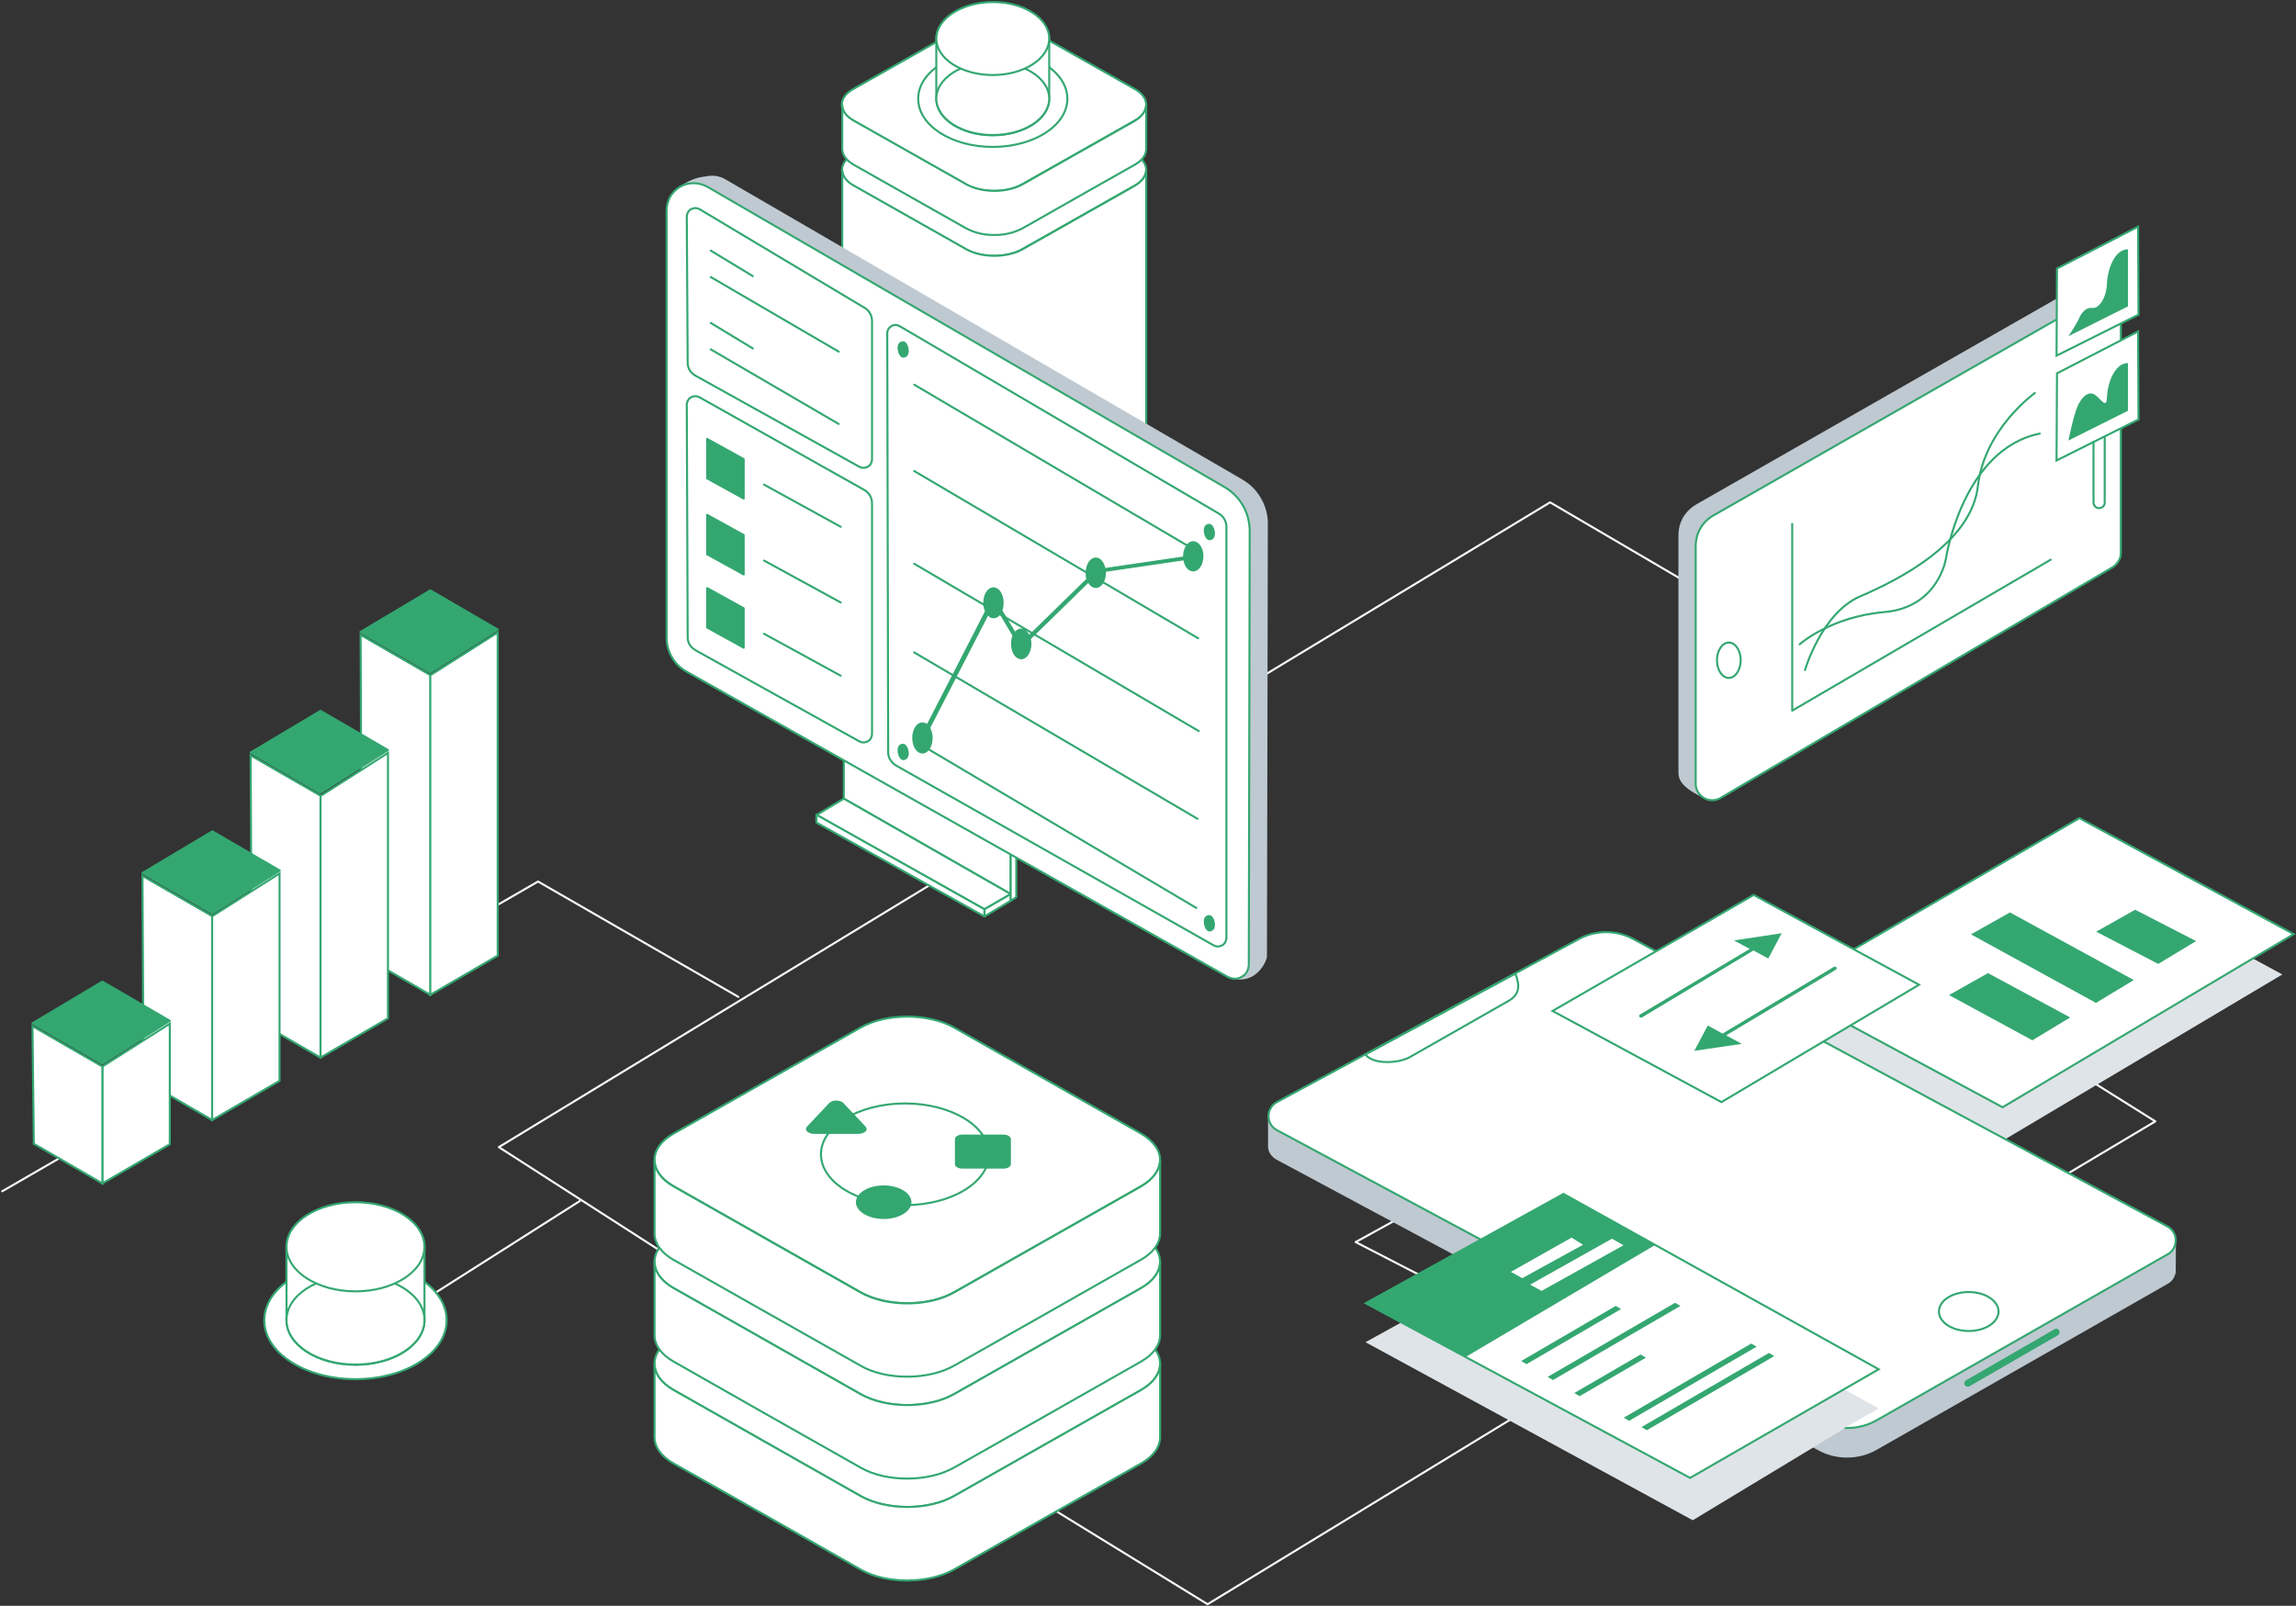 <?xml version="1.0" encoding="UTF-8"?> <!-- Generator: Adobe Illustrator 22.1.0, SVG Export Plug-In . SVG Version: 6.00 Build 0) --> <svg xmlns="http://www.w3.org/2000/svg" xmlns:xlink="http://www.w3.org/1999/xlink" version="1.1" id="Layer_1" x="0px" y="0px" viewBox="0 0 1025 717" style="enable-background:new 0 0 1025 717;" xml:space="preserve"><rect x="0" y="0" width="1025" height="717" fill="#333333" stroke="none"/> <style type="text/css"> .st0{fill:none;stroke:#FCFCFC;stroke-width:0.911;stroke-linecap:round;stroke-linejoin:round;} .st1{fill:none;stroke:#FCFCFC;stroke-width:0.911;stroke-miterlimit:10;} .st2{fill:#FFFFFF;stroke:#34a771;stroke-width:0.911;stroke-miterlimit:10;} .st3{fill:#FFFFFF;stroke:#34a771;stroke-width:0.911;stroke-linejoin:round;} .st4{fill:#BFC9D1;} .st5{fill:none;stroke:#34a771;stroke-width:0.911;stroke-miterlimit:10;} .st6{fill:none;stroke:#34a771;stroke-width:0.911;stroke-linecap:round;stroke-linejoin:round;} .st7{fill:#34a771;stroke:#34a771;stroke-width:0.911;stroke-linecap:round;stroke-linejoin:round;} .st8{fill:none;stroke:#34a771;stroke-width:0.911;stroke-linecap:round;stroke-linejoin:round;} .st9{fill:none;stroke:#34a771;stroke-width:0.911;stroke-miterlimit:10;} .st10{fill:#34a771;stroke:#34a771;stroke-width:0.911;stroke-miterlimit:10;} .st11{fill:#34a771;} .st12{fill:#DFE4E8;} .st13{fill:#FFFFFF;} .st14{fill:#34a771;} .st15{fill:none;stroke:#34a771;stroke-width:0.911;stroke-linecap:round;stroke-linejoin:round;} .st16{fill:#34a771;stroke:#34a771;stroke-width:0.911;stroke-linecap:round;stroke-linejoin:round;} </style> <g id="Schematic_development"> <g id="lines"> <path id="Vector" class="st0" d="M1,531.9l239.2-138.3l89.4,51.5"></path> <path id="Vector_2" class="st0" d="M634.3,569.6l-29.1-15l17.6-9.7"></path> <path id="Vector_3" class="st0" d="M419.5,392.5L222.7,512.2l83.6,53.7"></path> <path id="Vector_4" class="st0" d="M446.5,372.8l245.5-148.5l123.4,72.3"></path> <path id="Vector_5" class="st0" d="M919.6,526.1l42.6-25.4l-41.8-26.2"></path> <path id="Vector_6" class="st0" d="M437.9,654.1l101.2,62.2l149.2-91"></path> <path id="Vector_7" class="st1" d="M194.1,577.4l65-41.3"></path> </g> <g id="server_with_node"> <path id="Vector_8" class="st2" d="M511.7,75.8c0,2.6-1.7,5.2-5.2,7.1l-50.2,28.4c-6.9,3.9-18.2,3.9-25.1,0L381.1,83 c-3.4-1.9-5.2-4.5-5.2-7.1s1.7-5.2,5.2-7.1l50.2-28.4c6.9-3.9,18.2-3.9,25.1,0l50.2,28.4C510,70.7,511.7,73.3,511.7,75.8z"></path> <path id="Vector_9" class="st2" d="M376,242.6V75.8c0,2.6,1.7,5.2,5.2,7.1l50.2,28.4c6.9,3.9,18.2,3.9,25.1,0L506.5,83 c3.4-2,5.2-4.5,5.2-7.1v166.8L376,242.6z"></path> <path id="Vector_10" class="st2" d="M511.7,46.8c0,2.6-1.7,5.2-5.2,7.1l-50.2,28.4c-6.9,3.9-18.2,3.9-25.1,0l-50.2-28.4 c-3.4-1.9-5.2-4.5-5.2-7.1c0-2.6,1.7-5.2,5.2-7.1l50.2-28.4c6.9-3.9,18.2-3.9,25.1,0l50.2,28.4C510,41.6,511.7,44.2,511.7,46.8z"></path> <path id="Vector_11" class="st2" d="M511.7,46.8v19.7c0,2.6-1.7,5.2-5.2,7.1l-25.1,14.2L456.4,102c-3.9,2-8.2,3-12.5,2.9 c-4.4,0.1-8.7-0.9-12.5-2.9l-25.1-14.2l-25.1-14.2c-3.4-1.9-5.2-4.5-5.2-7.1V46.8c0,2.6,1.7,5.2,5.2,7.1l50.2,28.4 c6.9,3.9,18.2,3.9,25.1,0l50.2-28.4C510,51.9,511.7,49.3,511.7,46.8z"></path> <path id="Vector_12" class="st2" d="M443.2,65.6c18.4,0,33.3-9.6,33.3-21.5c0-11.9-14.9-21.5-33.3-21.5 c-18.4,0-33.3,9.6-33.3,21.5C409.9,56,424.8,65.6,443.2,65.6z"></path> <path id="Vector_13" class="st2" d="M468.4,17.7v26.4c0,9-11.3,16.3-25.2,16.3c-13.9,0-25.2-7.3-25.2-16.3V17.7 c0-9,11.3-16.3,25.2-16.3C457.1,1.4,468.4,8.7,468.4,17.7z"></path> <path id="Vector_14" class="st2" d="M443.2,60.3c13.9,0,25.2-7.3,25.2-16.3s-11.3-16.3-25.2-16.3C429.3,27.7,418,35,418,44 S429.3,60.3,443.2,60.3z"></path> <path id="Vector_15" class="st2" d="M443.2,33.5c13.9,0,25.2-7.3,25.2-16.3c0-9-11.3-16.3-25.2-16.3C429.3,1,418,8.3,418,17.3 C418,26.2,429.3,33.5,443.2,33.5z"></path> </g> <g id="monitor"> <g id="body"> <path id="Vector_16" class="st2" d="M376.7,328.1v28.5l74.5,42.6l0-28.4L376.7,328.1z"></path> <path id="Vector_17" class="st3" d="M376.7,356.6l-12.2,7.3l75,42.1l11.7-6.8L376.7,356.6z"></path> <path id="Vector_18" class="st3" d="M364.5,363.8v3.5l75,41.9V406L364.5,363.8z"></path> <path id="Vector_19" class="st3" d="M439.5,409.2l11.7-7l0-3l-11.7,6.8V409.2z"></path> <path id="Vector_20" class="st3" d="M451.2,402.2l2.5-1.6v-27.9l-2.5-1.4L451.2,402.2z"></path> <path id="Vector_21" class="st4" d="M556.6,215.4L556.6,215.4L556.6,215.4c-0.6-0.4-1.2-0.8-1.8-1.2L323.9,80.1 c-2.5-1.5-5.6-2-8.4-1.4c-0.2,0-0.4,0-0.6,0.1c-4.1,0.4-7.9,2-11.2,4.5c-0.2,0.1-0.3,0.2-0.3,0.2c0,0,0,0,0.1,0 c-0.9,0.7-1.7,1.4-2.4,2.2l6.6-2.9c0.3,0,0.6,0,1,0c-1.9,2.2-3,5-3,8v190.9c0,3.1,0.8,6.1,2.4,8.8c1.6,2.7,3.8,4.9,6.5,6.4 l240.9,135.8l-7.4,3.7c7.4,2.5,11.9-0.3,14.5-3.4c1.4-1.6,2.4-3.5,3-5.5l0.4-193.9c0-3.5-0.9-7-2.5-10.1 C561.8,220.2,559.5,217.5,556.6,215.4L556.6,215.4z"></path> <path id="Vector_22" class="st2" d="M548.1,436.2L306.5,299.9c-2.7-1.5-5-3.7-6.5-6.4c-1.6-2.7-2.4-5.7-2.4-8.8V93.9 c0-2.1,0.6-4.2,1.6-6.1c1.1-1.8,2.6-3.4,4.4-4.4c1.8-1.1,3.9-1.6,6.1-1.6c2.1,0,4.2,0.6,6.1,1.6l230.9,134.1 c3.4,2,6.2,4.8,8.1,8.1c2,3.4,3,7.2,3.1,11.1l-0.4,193.9c0,1.1-0.3,2.2-0.8,3.2c-0.5,1-1.3,1.8-2.3,2.3c-0.9,0.6-2,0.9-3.1,0.9 C550.2,437,549.1,436.7,548.1,436.2L548.1,436.2z"></path> </g> <g id="UI"> <path id="Vector_23" class="st2" d="M400,341.8l141.8,80.3c0.6,0.3,1.2,0.5,1.9,0.5c0.7,0,1.3-0.2,1.9-0.5c0.6-0.3,1-0.8,1.4-1.4 c0.3-0.6,0.5-1.2,0.5-1.9V235.2c0-1.2-0.3-2.3-0.9-3.4c-0.6-1-1.4-1.9-2.5-2.5l-142.5-83.7c-0.6-0.3-1.2-0.5-1.8-0.5 c-0.6,0-1.3,0.2-1.8,0.5c-0.6,0.3-1,0.8-1.4,1.3c-0.3,0.6-0.5,1.2-0.5,1.8l0.4,187.1c0,1.2,0.3,2.4,0.9,3.4 C398.1,340.3,399,341.2,400,341.8z"></path> <g id="Group_655"> <path id="Vector_24" class="st5" d="M310.6,167.8l73,40.6c0.6,0.3,1.2,0.5,1.9,0.5c0.7,0,1.3-0.2,1.9-0.5 c0.6-0.3,1.1-0.8,1.4-1.4c0.3-0.6,0.5-1.2,0.5-1.9v-61.8c0-1.2-0.3-2.4-0.9-3.4c-0.6-1-1.4-1.9-2.5-2.5l-73.6-44 c-0.6-0.3-1.2-0.5-1.9-0.5c-0.7,0-1.3,0.2-1.9,0.5c-0.6,0.3-1,0.8-1.4,1.4c-0.3,0.6-0.5,1.2-0.5,1.9l0.4,65.2 c0,1.2,0.3,2.4,0.9,3.4C308.6,166.4,309.5,167.2,310.6,167.8L310.6,167.8z"></path> <path id="Vector_25" class="st5" d="M310.6,290.4l73,40.6c0.6,0.3,1.2,0.5,1.9,0.5c0.7,0,1.3-0.2,1.9-0.5 c0.6-0.3,1.1-0.8,1.4-1.4c0.3-0.6,0.5-1.2,0.5-1.9v-103c0-1.2-0.3-2.4-0.9-3.4s-1.4-1.9-2.5-2.5l-73.6-41.4 c-0.6-0.3-1.2-0.5-1.9-0.5c-0.7,0-1.3,0.2-1.9,0.5c-0.6,0.3-1,0.8-1.4,1.4c-0.3,0.6-0.5,1.2-0.5,1.9l0.4,103.8 c0,1.2,0.3,2.4,0.9,3.4C308.6,288.9,309.5,289.8,310.6,290.4L310.6,290.4z"></path> <path id="Vector_26" class="st6" d="M317.3,111.9l18.8,11.4"></path> <path id="Vector_27" class="st6" d="M317.3,123.7l57.1,33.3"></path> <path id="Vector_28" class="st6" d="M317.3,144.2l18.8,11.4"></path> <path id="Vector_29" class="st6" d="M317.3,156l57.1,33.3"></path> <path id="Vector_30" class="st6" d="M341.1,216.4l34.2,18.8"></path> <path id="Vector_31" class="st7" d="M332,222.6l-16.3-9V196l16.3,9V222.6z"></path> <path id="Vector_32" class="st6" d="M341.1,250.3l34.2,18.7"></path> <path id="Vector_33" class="st7" d="M332,256.5l-16.3-9v-17.6l16.3,9V256.5z"></path> <path id="Vector_34" class="st6" d="M341.1,283l34.2,18.7"></path> <path id="Vector_35" class="st7" d="M332,289.2l-16.3-9v-17.6l16.3,9V289.2z"></path> </g> <g id="Group_654"> <path id="Vector_36" class="st8" d="M533.1,245.4l-124.9-73.6"></path> <path id="Vector_37" class="st8" d="M534.9,285l-126.8-74.7"></path> <path id="Vector_38" class="st8" d="M535.1,326.4l-127-74.7"></path> <path id="Vector_39" class="st8" d="M534.6,365.6l-126.5-74.3"></path> <path id="Vector_40" class="st9" d="M534.4,405.6l-126.2-74.8"></path> <path id="Vector_41" class="st10" d="M532.7,242.1c-2.3,0-4.1,2.9-4.1,6.5c0,0.1,0,0.2,0,0.3l-35.5,5.2c-0.5-2.7-2-4.7-3.9-4.7 c-2.3,0-4.1,2.9-4.1,6.5c0,0.9,0.1,1.9,0.4,2.7l-26.2,25.6c-0.7-1.8-2-3.1-3.4-3.1c-0.6,0-1.1,0.2-1.6,0.5 c-0.5,0.3-0.9,0.7-1.2,1.2l-6.1-10.2c0.4-1.1,0.6-2.2,0.6-3.4c0-3.6-1.8-6.5-4.1-6.5c-2.3,0-4.1,2.9-4.1,6.5 c0,1.3,0.3,2.6,0.8,3.8l-26.2,51c-0.3-0.3-0.6-0.6-1-0.7c-0.4-0.2-0.8-0.3-1.2-0.3c-2.3,0-4.1,2.9-4.1,6.5 c0,3.6,1.8,6.5,4.1,6.5s4.1-2.9,4.1-6.5c0-1.6-0.4-3.1-1.1-4.5l26.2-50.9c0.3,0.4,0.7,0.8,1.1,1.1s1,0.4,1.5,0.4 c0.6,0,1.2-0.2,1.7-0.6c0.5-0.3,0.9-0.8,1.2-1.3l6,10.1c-0.5,1.2-0.7,2.4-0.7,3.6c0,3.6,1.8,6.5,4.1,6.5s4.1-2.9,4.1-6.5 c0-0.7-0.1-1.5-0.3-2.2l26.3-25.7c0.2,0.7,0.7,1.3,1.2,1.8c0.6,0.5,1.3,0.7,2,0.8c2.3,0,4.1-2.9,4.1-6.5c0-0.2,0-0.5,0-0.7 l35.4-5.2c0.4,2.9,2,5,4,5c2.3,0,4.1-2.9,4.1-6.5C536.8,245.1,535,242.1,532.7,242.1z"></path> <path id="Vector_42" class="st11" d="M405.7,156.7c0,2-1.1,3-2.5,3c-1.4,0-2.5-2.3-2.5-4.4c0-2,1.1-2.9,2.5-2.9 C404.6,152.3,405.7,154.6,405.7,156.7z"></path> <path id="Vector_43" class="st11" d="M405.7,336.4c0,2-1.1,3-2.5,3c-1.4,0-2.5-2.3-2.5-4.4s1.1-2.9,2.5-2.9 C404.6,332.1,405.7,334.4,405.7,336.4z"></path> <path id="Vector_44" class="st11" d="M542.4,238.2c0,2-1.1,3-2.5,3c-1.4,0-2.5-2.3-2.5-4.4c0-2,1.1-2.9,2.5-2.9 C541.3,233.9,542.4,236.2,542.4,238.2z"></path> <path id="Vector_45" class="st11" d="M542.4,412.9c0,2-1.1,3-2.5,3c-1.4,0-2.5-2.3-2.5-4.4c0-2,1.1-2.9,2.5-2.9 C541.3,408.6,542.4,410.9,542.4,412.9z"></path> </g> </g> </g> <path id="shadow" class="st12" d="M923.2,383.2l-131.8,76.7l97.5,52.5l130-77.3L923.2,383.2z"></path> <g id="tablet"> <path id="Vector_46" class="st4" d="M971.4,553.1l-0.1,15l0,0.1c-0.2,1-0.6,2-1.2,2.9c-0.6,0.9-1.4,1.6-2.3,2.1l-129.9,74.1 c-4,2.3-8.5,3.5-13,3.5c-4.6,0.1-9.1-1-13.1-3.2L569.9,517.8c-0.9-0.5-1.7-1.2-2.4-2c-0.6-0.8-1.1-1.8-1.3-2.8l-0.1-0.4l0-14.8 l7.3,3.7l0.2,1.7l131.2-70.9c3.7-2,7.8-3,12-3c4.2,0,8.3,1,12,3l237,127.5l-0.1-3.3L971.4,553.1z"></path> <path id="Vector_47" class="st2" d="M570,492.1l135-72.9c3.7-2,7.8-3,12-3c4.2,0,8.3,1,12,3l238.6,128.4c1.1,0.6,2.1,1.5,2.7,2.6 c0.7,1.1,1,2.3,1,3.6c0,1.3-0.3,2.5-0.9,3.6c-0.6,1.1-1.5,2-2.6,2.6l-129.9,74.1c-4,2.3-8.5,3.5-13,3.5c-4.6,0.1-9.1-1-13.1-3.2 L570,504.6c-1.1-0.6-2.1-1.5-2.7-2.6c-0.7-1.1-1-2.4-1-3.6c0-1.3,0.3-2.5,1-3.6C567.9,493.6,568.9,492.7,570,492.1z"></path> <path id="Vector_48" class="st5" d="M609.5,470.8c3.5,4.6,14.7,4.1,19.9,1.2l43.9-25c5.2-2.9,5.3-6.9,3.2-12.3L609.5,470.8z"></path> <path id="Vector_49" class="st2" d="M878.9,594.3c7.4,0,13.3-3.9,13.3-8.7c0-4.8-6-8.7-13.3-8.7c-7.4,0-13.3,3.9-13.3,8.7 C865.6,590.4,871.5,594.3,878.9,594.3z"></path> <path id="Vector_50" class="st11" d="M917.2,593.5l-39.5,22.8c-0.7,0.4-1,1.4-0.6,2.1c0.4,0.7,1.4,1,2.1,0.6l39.5-22.8 c0.7-0.4,1-1.4,0.6-2.1C918.9,593.3,917.9,593,917.2,593.5z"></path> </g> <g id="shadow_2"> <path class="st12" d="M697.9,550.5l-88.3,48.8l146.1,79.5l68-41.1h-0.5l15.5-8.8L697.9,550.5z"></path> </g> <g id="profile_sheet"> <path id="Vector_51" class="st2" d="M698,533.1l-88.3,48.8l144.8,78l84.2-48.5L698,533.1z"></path> <path id="Vector_52" class="st11" d="M697.9,533.1l-88.2,48.8l44.6,24l84.6-50L697.9,533.1z"></path> <path id="Vector_53" class="st13" d="M701.6,552.6l-27.1,15.3l5.1,2.8l27.1-14.9L701.6,552.6z"></path> <path id="Vector_54" class="st13" d="M719.6,553.1l-36.5,20.5l5.1,2.8l36.6-20.4L719.6,553.1z"></path> <path id="Vector_55" class="st11" d="M681.5,609.1l-2.4-1.4l42.2-24.6l2.4,1.4L681.5,609.1z"></path> <path id="Vector_56" class="st11" d="M693.3,616.2l-2.4-1.4l56.9-33.1l2.4,1.4L693.3,616.2z"></path> <path id="Vector_57" class="st11" d="M727.3,634.4l-2.4-1.4l56.9-33.1l2.4,1.4L727.3,634.4z"></path> <path id="Vector_58" class="st11" d="M735.2,638.6l-2.4-1.4l56.9-33.1l2.4,1.4L735.2,638.6z"></path> <path id="Vector_59" class="st11" d="M705.2,623.4l-2.4-1.4l29.6-17.2l2.4,1.4L705.2,623.4z"></path> <path id="Vector_60" class="st14" d="M621.9,582.6l32.4-17.8l28.4,16.7l-30.1,17.8L621.9,582.6z"></path> </g> <g id="column_chart_on_sheet"> <path id="Vector_61" class="st2" d="M928.3,365.3l-131.8,76.6l97.5,52.5l130-77.3L928.3,365.3z"></path> <path id="Vector_62" class="st14" d="M924.2,454.3l-16.9,10.2l-37.2-20.2l17.4-9.8L924.2,454.3z"></path> <path id="Vector_63" class="st14" d="M980.4,420.2l-16.9,10.2L935.8,416l17.4-9.8L980.4,420.2z"></path> <path id="Vector_64" class="st14" d="M952.6,437.6l-16.9,10.2l-55.8-30.6l17.4-9.8L952.6,437.6z"></path> </g> <g id="arrows"> <path id="Vector_65" class="st2" d="M782.9,399.6l-89.8,51.8l75.4,40.7l88.2-52.4L782.9,399.6z"></path> <path id="Vector_66" class="st14" d="M795.4,416.7l-6,11.3l-6.6-3.6L733,454.3c-0.1,0.1-0.2,0.1-0.3,0.1c-0.1,0-0.2,0-0.3,0 c-0.1,0-0.2-0.1-0.3-0.1c-0.1-0.1-0.2-0.2-0.2-0.3c-0.1-0.1-0.1-0.2-0.1-0.3c0-0.1,0-0.2,0-0.3c0-0.1,0.1-0.2,0.2-0.3 c0.1-0.1,0.2-0.2,0.3-0.2l48.8-29.2l-7-3.8L795.4,416.7z"></path> <path id="Vector_67" class="st14" d="M756.4,469.2l6-11.3l6.6,3.6l49.7-29.8c0.1-0.1,0.2-0.1,0.3-0.1c0.1,0,0.2,0,0.3,0 c0.1,0,0.2,0.1,0.3,0.1c0.1,0.1,0.2,0.2,0.2,0.3c0.1,0.1,0.1,0.2,0.1,0.3c0,0.1,0,0.2,0,0.3c0,0.1-0.1,0.2-0.2,0.3 c-0.1,0.1-0.2,0.2-0.3,0.2l-48.8,29.2l7,3.8L756.4,469.2z"></path> </g> <g id="mobile"> <path id="Vector_68" class="st4" d="M945.5,135c-4.4-9.4-15.8-8.3-17.5-7.3l-170.7,97.5c-2.4,1.4-4.5,3.4-5.9,5.8 c-1.4,2.4-2.1,5.2-2.1,8v106c0,0.6,0.1,1.2,0.2,1.8l0.1,0.1c0,0.5,0.7,5,11.9,9.7l0.8-6.4l173.1-101.9c1.1-0.6,2-1.6,2.7-2.7 c0.6-1.1,1-2.4,1-3.7V134"></path> <path id="Vector_69" class="st2" d="M943.1,253.3l-175,103c-1.1,0.7-2.4,1-3.7,1c-1.3,0-2.6-0.3-3.7-1c-1.1-0.6-2.1-1.6-2.7-2.7 c-0.7-1.1-1-2.4-1-3.7v-106c0-2.8,0.7-5.6,2.1-8c1.4-2.4,3.4-4.4,5.9-5.8l170.7-97.5c1.1-0.6,2.4-1,3.7-1c1.3,0,2.6,0.3,3.7,1 c1.1,0.6,2,1.6,2.7,2.7c0.6,1.1,1,2.4,1,3.7v107.9c0,1.3-0.3,2.5-1,3.6C945.1,251.7,944.2,252.6,943.1,253.3L943.1,253.3z"></path> <path id="Vector_70" class="st5" d="M771.8,302.7c2.9,0,5.3-3.6,5.3-7.9c0-4.4-2.4-7.9-5.3-7.9c-2.9,0-5.3,3.6-5.3,7.9 C766.5,299.2,768.9,302.7,771.8,302.7z"></path> <path id="Vector_71" class="st6" d="M937.1,159.5L937.1,159.5c-1.4,0-2.5,1.1-2.5,2.5v62.4c0,1.4,1.1,2.5,2.5,2.5l0,0 c1.4,0,2.5-1.1,2.5-2.5V162C939.6,160.6,938.5,159.5,937.1,159.5z"></path> </g> <g id="graph_on_mobile"> <path id="Vector_72" class="st13" d="M925.2,256.6l-134.2,78.8c-0.4,0.3-0.9,0.4-1.4,0.4c-0.5,0-1-0.1-1.4-0.4 c-0.4-0.3-0.8-0.6-1.1-1.1c-0.3-0.4-0.4-0.9-0.4-1.4V228.8c0-1.1,0.3-2.1,0.8-3c0.5-0.9,1.3-1.7,2.2-2.2l132.5-75 c0.5-0.3,1-0.4,1.5-0.4c0.5,0,1,0.1,1.5,0.4c0.5,0.3,0.8,0.6,1.1,1.1c0.3,0.5,0.4,1,0.4,1.5v103c0,0.5-0.1,1-0.4,1.4 C925.9,256,925.6,256.3,925.2,256.6L925.2,256.6z"></path> <path id="Vector_73" class="st15" d="M805.8,299.2c0,0,7.4-25.5,24.6-32.9c17.2-7.4,49.7-23.8,52.6-49.3s25.4-41.5,25.4-41.5"></path> <path id="Vector_74" class="st6" d="M803.4,287.7c0,0,13.6-12.3,37.8-14.4c24.2-2.1,27.5-23.8,27.5-23.8s7.4-48.9,41.9-55.9"></path> <path id="Vector_75" class="st6" d="M800.1,233.9v83.4l115.4-67.4"></path> </g> <g id="graphs_icons"> <path id="Vector_76" class="st2" d="M918.3,119.9l36.2-18.7l0.2,39.3l-36.6,18.3L918.3,119.9z"></path> <path id="Vector_77" class="st11" d="M950,136.8v-25.5c-6.1,0-9.2,9.2-9.4,15.4c-0.2,6.1-3.5,11.3-6.7,10.8 c-3.2-0.5-5.4,3.8-5.4,3.8c-1.1,3-5.1,8.8-5.1,8.8L950,136.8z"></path> <path id="Vector_78" class="st2" d="M918.3,166.7l36.2-18.7l0.2,39.3l-36.6,18.3L918.3,166.7z"></path> <path id="Vector_79" class="st11" d="M950,183.4v-21.3c-6.1,0-9.2,9.2-9.4,15.4c-0.2,6.2-3.5-1.2-6.7-1.8 c-3.2-0.5-5.4,3.8-5.4,3.8c-2.2,2.6-5.1,17.2-5.1,17.2L950,183.4z"></path> </g> <g id="bar_chart"> <path id="Vector_80" class="st2" d="M192.1,444.2l-30.6-17.7l-0.5-143l31.2,18V444.2z"></path> <path id="Vector_81" class="st2" d="M192.1,301.5v142.7l30.1-17.5V282.4L192.1,301.5z"></path> <path id="Vector_82" class="st2" d="M143,472.2l-30.6-17.7l-0.5-117.2l31.2,18V472.2z"></path> <path id="Vector_83" class="st2" d="M143.1,355.4v116.8l30.1-17.5V336.2L143.1,355.4z"></path> <path id="Vector_84" class="st2" d="M94.7,500.1l-30.6-17.7l-0.5-91.3l31.2,18V500.1z"></path> <path id="Vector_85" class="st2" d="M94.7,409.1v91l30.1-17.5V390L94.7,409.1z"></path> <path id="Vector_86" class="st2" d="M45.7,476.2v52.2l30.1-17.5v-53.8L45.7,476.2z"></path> <path id="Vector_87" class="st2" d="M14.5,458.2l31.2,18v52.2l-30.6-17.7L14.5,458.2z"></path> <path id="Vector_88" class="st16" d="M160.9,282.2l31.2-18.6l30.1,17.5l-30.1,19.1L160.9,282.2z"></path> <path id="Vector_89" class="st16" d="M111.9,336l31.2-18.6l30.1,17.5L143,354L111.9,336z"></path> <path id="Vector_90" class="st16" d="M63.6,389.8l31.2-18.6l30.1,17.5l-30.1,19.1L63.6,389.8z"></path> <path id="Vector_91" class="st16" d="M14.5,456.9l31.2-18.6l30.1,17.5l-30.1,19.1L14.5,456.9z"></path> </g> <g id="node"> <path id="Vector_92" class="st2" d="M158.7,615.8c22.5,0,40.7-11.8,40.7-26.3c0-14.5-18.2-26.3-40.7-26.3 c-22.5,0-40.7,11.8-40.7,26.3C117.9,604,136.2,615.8,158.7,615.8z"></path> <path id="Vector_93" class="st2" d="M189.5,557.2v32.3c0,11-13.8,19.9-30.8,19.9c-17,0-30.8-8.9-30.8-19.9v-32.3 c0-11,13.8-19.9,30.8-19.9C175.7,537.3,189.5,546.2,189.5,557.2z"></path> <path id="Vector_94" class="st2" d="M158.7,609.3c17,0,30.8-8.9,30.8-19.9c0-11-13.8-19.9-30.8-19.9c-17,0-30.8,8.9-30.8,19.9 C127.9,600.4,141.7,609.3,158.7,609.3z"></path> <path id="Vector_95" class="st2" d="M158.7,576.6c17,0,30.8-8.9,30.8-19.9c0-11-13.8-19.9-30.8-19.9c-17,0-30.8,8.9-30.8,19.9 C127.9,567.7,141.7,576.6,158.7,576.6z"></path> </g> <g id="platform"> <g id="body_2"> <path id="Vector_96" class="st2" d="M517.9,608.9c0,4.3-2.9,8.6-8.6,11.8L425.9,668c-11.5,6.5-30.2,6.5-41.7,0l-83.4-47.3 c-5.7-3.2-8.6-7.5-8.6-11.8c0-4.3,2.9-8.6,8.6-11.8l83.4-47.3c11.5-6.5,30.2-6.5,41.7,0l83.4,47.3 C515,600.3,517.9,604.6,517.9,608.9z"></path> <path id="Vector_97" class="st2" d="M517.9,608.9v32.8c0,4.3-2.9,8.6-8.6,11.8l-41.7,23.6l-41.7,23.7c-5.7,3.2-13.3,4.9-20.9,4.9 c-7.6,0-15.1-1.6-20.8-4.9l-41.7-23.7l-41.7-23.6c-5.7-3.2-8.6-7.5-8.6-11.8v-32.8c0,4.3,2.9,8.6,8.6,11.8l83.4,47.3 c11.5,6.5,30.2,6.5,41.7,0l83.4-47.3C515,617.5,517.9,613.2,517.9,608.9z"></path> <path id="Vector_98" class="st2" d="M517.9,563.4c0,4.3-2.9,8.6-8.6,11.8l-83.4,47.3c-11.5,6.5-30.2,6.5-41.7,0l-83.4-47.3 c-5.7-3.2-8.6-7.5-8.6-11.8s2.9-8.6,8.6-11.8l83.4-47.3c11.5-6.5,30.2-6.5,41.7,0l83.4,47.3C515,554.8,517.9,559.1,517.9,563.4z"></path> <path id="Vector_99" class="st2" d="M517.9,563.4v32.8c0,4.3-2.9,8.6-8.6,11.8l-41.7,23.7l-41.7,23.6c-5.7,3.2-13.3,4.9-20.9,4.9 c-7.6,0-15.1-1.6-20.8-4.9l-41.7-23.6L300.8,608c-5.7-3.2-8.6-7.5-8.6-11.8v-32.8c0,4.3,2.9,8.6,8.6,11.8l83.4,47.3 c11.5,6.5,30.2,6.5,41.7,0l83.4-47.3C515,572,517.9,567.7,517.9,563.4z"></path> <path id="Vector_100" class="st2" d="M517.9,517.9c0,4.3-2.9,8.6-8.6,11.8L425.9,577c-11.5,6.5-30.2,6.5-41.7,0l-83.4-47.3 c-5.7-3.2-8.6-7.5-8.6-11.8c0-4.3,2.9-8.6,8.6-11.8l83.4-47.3c11.5-6.5,30.2-6.5,41.7,0l83.4,47.3 C515,509.4,517.9,513.7,517.9,517.9z"></path> <path id="Vector_101" class="st2" d="M517.9,517.9v32.8c0,4.3-2.9,8.6-8.6,11.8l-41.7,23.7l-41.7,23.6 c-5.7,3.2-13.3,4.9-20.9,4.9c-7.6,0-15.1-1.6-20.8-4.9l-41.7-23.6l-41.7-23.6c-5.7-3.2-8.6-7.5-8.6-11.8v-32.8 c0,4.3,2.9,8.6,8.6,11.8l83.4,47.3c11.5,6.5,30.2,6.5,41.7,0l83.4-47.3C515,526.5,517.9,522.2,517.9,517.9z"></path> </g> <g id="symbol"> <path id="Vector_102" class="st5" d="M404,538.1c20.7,0,37.5-10.2,37.5-22.7c0-12.5-16.8-22.7-37.5-22.7s-37.5,10.2-37.5,22.7 C366.5,528,383.3,538.1,404,538.1z"></path> <path id="Vector_103" class="st14" d="M370.1,492.6l-9.8,10.4c-0.3,0.3-0.5,0.7-0.5,1.1c0,0.4,0.2,0.8,0.5,1.1s0.8,0.6,1.4,0.8 c0.6,0.2,1.2,0.3,1.9,0.3h19.5c0.7,0,1.3-0.1,1.9-0.3c0.6-0.2,1-0.5,1.4-0.8c0.3-0.3,0.5-0.7,0.5-1.1c0-0.4-0.2-0.8-0.5-1.1 l-9.8-10.4c-0.3-0.4-0.8-0.6-1.4-0.9c-0.6-0.2-1.2-0.3-1.9-0.3c-0.7,0-1.3,0.1-1.9,0.3C370.9,492,370.4,492.3,370.1,492.6 L370.1,492.6z"></path> <path id="Vector_104" class="st14" d="M448,506.6h-18.4c-1.8,0-3.3,0.9-3.3,2v11.2c0,1.1,1.5,2,3.3,2H448c1.8,0,3.3-0.9,3.3-2 v-11.2C451.2,507.5,449.8,506.6,448,506.6z"></path> <path id="Vector_105" class="st14" d="M394.5,544.3c6.8,0,12.4-3.4,12.4-7.5c0-4.1-5.5-7.5-12.4-7.5s-12.4,3.4-12.4,7.5 C382.1,540.9,387.7,544.3,394.5,544.3z"></path> </g> </g> </g> </svg> 